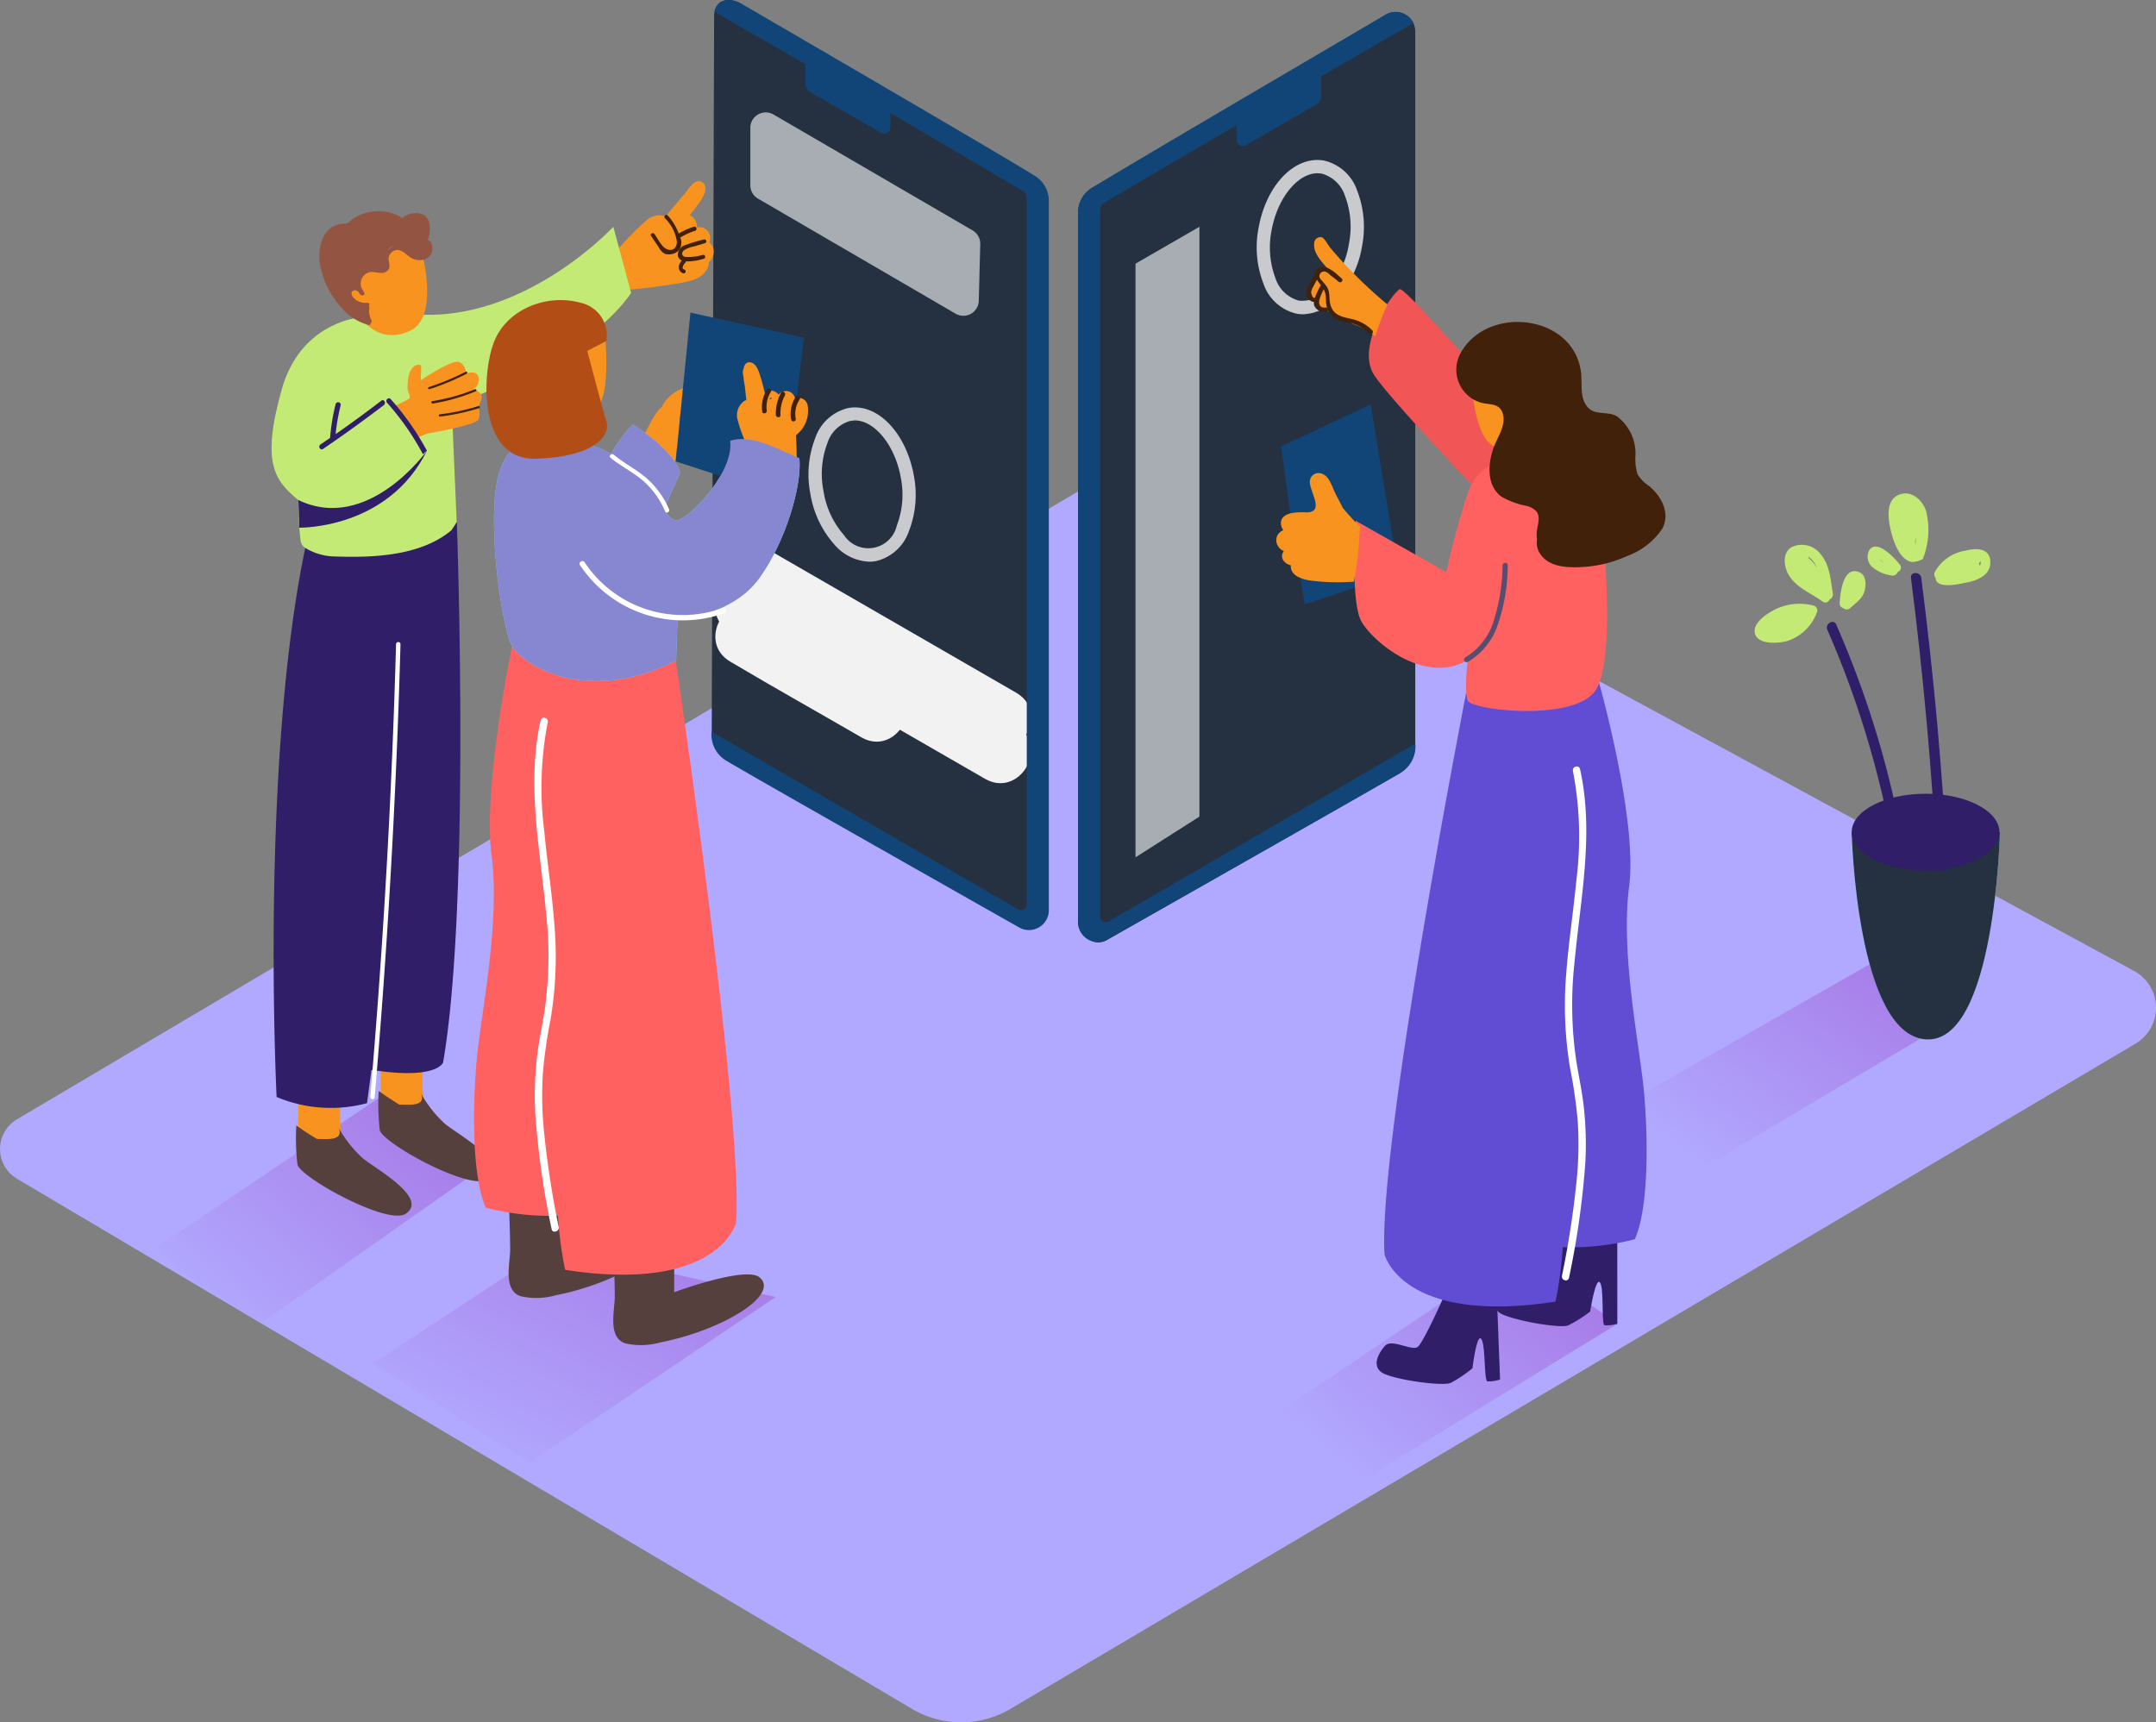 <svg xmlns="http://www.w3.org/2000/svg" xmlns:xlink="http://www.w3.org/1999/xlink" width="220.244" height="175.966" viewBox="0 0 220.244 175.966"><rect x="0" y="0" width="220.244" height="175.966" fill="#808080" stroke="none"/><defs><style>.a{fill:#b1a9ff;}.b{fill:#253140;}.c{fill:#f2f2f2;}.d{fill:#f7931e;}.e{fill:#42210b;}.f{fill:#c3ea75;}.g{fill:url(#a);}.h{fill:url(#b);}.i{fill:url(#c);}.j{fill:url(#d);}.k{fill:#56403d;}.l{fill:#311e69;}.m{fill:#935542;}.n,.y{fill:#fff;}.o{fill:#ff6161;}.p{fill:#6de2fc;}.q{fill:#8787d1;}.r{fill:#614cd4;}.s{opacity:0.79;}.t{fill:#f25555;}.u,.x{fill:#124577;}.v{fill:#ffe8e6;}.w{fill:#b24d16;}.x{opacity:0.7;}.y{opacity:0.6;}</style><linearGradient id="a" x1="1.287" y1="-0.108" x2="0.075" y2="0.841" gradientUnits="objectBoundingBox"><stop offset="0.01" stop-color="#a368dd"/><stop offset="1" stop-color="#b1a9ff"/></linearGradient><linearGradient id="b" x1="1.258" y1="-0.344" x2="0.096" y2="0.823" xlink:href="#a"/><linearGradient id="c" x1="1.178" y1="-0.071" x2="0.422" y2="0.536" xlink:href="#a"/><linearGradient id="d" x1="1.183" y1="-0.101" x2="0.436" y2="0.551" xlink:href="#a"/></defs><path class="a" d="M29.064,157.021l91.425,54.16a9.873,9.873,0,0,0,10.062,0l114.924-67.956a4.271,4.271,0,0,0-.139-7.432L145.806,81.86,29.1,150.927a3.527,3.527,0,0,0-.032,6.094Z" transform="translate(-27.329 -36.593)"/><path class="b" d="M145.507,10.493c6.782,4.246,23.847,14.119,29.651,17.664,1.318.808,1.52,2.012,1.539,3.558v72.227a2.3,2.3,0,0,1-2.965.454L145.1,88.222c-1.426-.839-2.523-1.7-2.523-3.356l.246-73.06C142.807,10.216,144.163,9.654,145.507,10.493Z" transform="translate(-69.872 -10.106)"/><path class="b" d="M233.317,12.316c-7.11,4.214-24.7,14.63-29.966,17.664a2.94,2.94,0,0,0-1.464,2.568v72.265c-.107,1.476,1.558,2.839,2.915,2.063l29.587-16.844a3.388,3.388,0,0,0,1.949-3.016V14.038a2,2,0,0,0-3.022-1.722Z" transform="translate(-91.763 -10.818)"/><path class="c" d="M144.706,103.67l26.017,15c3.527,2.031,6.706-3.419,3.154-5.444L147.886,98.219c-3.527-2.031-6.706,3.419-3.154,5.444Z" transform="translate(-70.093 -42.467)"/><path class="c" d="M144.691,109.013l26.017,15c3.527,2.031,6.706-3.419,3.154-5.444l-26.017-15c-3.527-2.031-6.706,3.419-3.154,5.444Z" transform="translate(-70.079 -44.442)"/><path class="c" d="M144.7,113.815c4.416,2.618,8.92,5.142,13.374,7.722,3.52,2.038,6.7-3.413,3.154-5.444-4.454-2.58-8.939-5.1-13.374-7.722C144.347,106.3,141.174,111.752,144.7,113.815Z" transform="translate(-70.087 -46.209)"/><path class="d" d="M136.58,45.7a1.262,1.262,0,0,0-.069-1.009,1.06,1.06,0,0,0-1.2-.511.774.774,0,0,0,0-.082,1.731,1.731,0,0,0-.063-.4,1.3,1.3,0,0,0-.435-.631,1.091,1.091,0,0,0-.246-.145c.41-.517.82-1.035,1.18-1.583s.738-1.508,0-1.836-1.331.808-1.7,1.23q-.99,1.148-1.956,2.309a1.949,1.949,0,0,0-1.962.416,32.176,32.176,0,0,0-3.047,3.11.53.53,0,0,0,0,.688.549.549,0,0,0-.063.372c.044.24.095.473.151.707a9.083,9.083,0,0,0,.328,1.142.543.543,0,0,0,.631.36.479.479,0,0,0,.479.675q2.422-.227,4.82-.631c1.262-.214,2.694-.5,3.079-1.893a.524.524,0,0,0,0-.259,1.47,1.47,0,0,0,.467-.776A1.262,1.262,0,0,0,136.58,45.7Z" transform="translate(-64.106 -20.933)"/><path class="e" d="M137.124,46.112a6.94,6.94,0,0,0-1.565.7,5.526,5.526,0,0,0-1.123-1.848c-.17-.189-.454.095-.284.284a4.126,4.126,0,0,1,1.224,2.423c-.038.984-.959,1.041-1.508.353-.29-.36-.524-.782-.782-1.167-.145-.214-.492,0-.347.2l.782,1.161a1.659,1.659,0,0,0,.631.669,1.457,1.457,0,0,0,1.4-.341,1.306,1.306,0,0,0,.158-1.35h.05a6.523,6.523,0,0,1,1.5-.675C137.477,46.421,137.37,46.036,137.124,46.112Z" transform="translate(-66.227 -22.95)"/><path class="e" d="M137.739,49.97a2.984,2.984,0,0,1,1.016-.379l1.11-.328a.2.2,0,0,0-.107-.385,17.991,17.991,0,0,0-1.949.593,1.035,1.035,0,0,0-.719.927.631.631,0,0,0,.416.631,1.022,1.022,0,0,0-.322.738.631.631,0,0,0,.461.574.2.2,0,0,0,.107-.385c-.372-.095-.044-.555.095-.7a.189.189,0,0,0,.057-.132,5.615,5.615,0,0,0,1.842-.278.2.2,0,0,0-.107-.385,6.012,6.012,0,0,1-1.2.208,3.274,3.274,0,0,1-.492,0C137.474,50.671,137.411,50.216,137.739,49.97Z" transform="translate(-67.845 -24.418)"/><path class="f" d="M79.862,61.67s-5.6.606-7.488,7.148C70.2,76.5,71.63,78.23,74.027,80.224" transform="translate(-43.562 -29.14)"/><path class="g" d="M59.841,208.758q1.659,1.047,3.337,2.063l22.534-15.835L75.379,187.7,52.1,203.345a82.011,82.011,0,0,0,7.741,5.413Z" transform="translate(-36.473 -75.662)"/><path class="h" d="M103.725,234.007l25.083-16.888-22.881-5.2L87.6,223.957C93.1,227.111,98.262,230.8,103.725,234.007Z" transform="translate(-49.577 -84.603)"/><path class="i" d="M257.743,220.223l-47.125,28.894L203.88,242.2l43.511-29.272Z" transform="translate(-92.501 -84.976)"/><path class="j" d="M313.2,170.889,266.374,198.7l-7.684-7.186L305,165.11Z" transform="translate(-112.733 -67.323)"/><path class="d" d="M80.156,185.26a20.7,20.7,0,0,0-.151,5.4c.057.391.107.808.189,1.23l-4.574-.77V185.26Z" transform="translate(-45.155 -74.762)"/><path class="k" d="M75.288,192.38c1.211.864,2.12,1.375,2.12,1.375.965,0,2.763.227,2.208-1.136a12.466,12.466,0,0,0,2.372,3.022c1.047.972,6.939,4.1,4.479,5.753-1.829,1.23-10.813-3.728-11.065-5.047a23.243,23.243,0,0,1-.114-3.968Z" transform="translate(-45.019 -77.39)"/><path class="d" d="M93.511,179.67a20.7,20.7,0,0,0-.151,5.4c.057.391.107.808.189,1.23L89,185.556V179.7Z" transform="translate(-50.094 -72.698)"/><path class="k" d="M88.626,186.78c1.211.864,2.113,1.4,2.113,1.4.965,0,2.763.227,2.208-1.136a12.466,12.466,0,0,0,2.372,3.022c1.047.972,6.939,4.1,4.479,5.753-1.83,1.23-10.813-3.728-11.065-5.047a23.239,23.239,0,0,1-.107-3.993Z" transform="translate(-49.941 -75.323)"/><path class="l" d="M90.35,94.093s1.432,38.867-1.4,55.207c0,0-.561,1.817-7.318.763l-.454,3.4a14.305,14.305,0,0,1-9.236-.631S70.049,115.081,75.7,93.14" transform="translate(-43.685 -40.757)"/><path class="f" d="M109.635,53.6l-1.823-6.763s-9.621,10.4-21.323,8.832c-1.665.17-3.388.227-5.047.517a7.476,7.476,0,0,0-2.334.845c-2.309,3.243-3.11,7.28-3.356,11.2-.132,2.164-.12,4.347-.114,6.51a32.223,32.223,0,0,0,.227,4.145,1.066,1.066,0,0,0,.517.782,5.968,5.968,0,0,0,2.694.839c4.075.164,9,0,12.182-2.65A9.564,9.564,0,0,0,91.813,77L91.3,65.015S104.563,60.883,109.635,53.6Z" transform="translate(-45.16 -23.666)"/><path class="d" d="M91.259,49.991s1.792,6.542-1.167,7.974-5.047-.7-5.93-2.656-.555-6.529,3.262-7C90.76,47.934,91.259,49.991,91.259,49.991Z" transform="translate(-48.158 -24.192)"/><path class="m" d="M90.1,47.309c.315-.8.442-2.227-.492-2.669a2.044,2.044,0,0,0-2.107.385,2.915,2.915,0,0,0-1.136-.536,4.605,4.605,0,0,0-4.321.934.631.631,0,0,1-.177.126.763.763,0,0,1-.278.032c-2.322.038-2.826,2.669-2.422,4.46a8.971,8.971,0,0,0,2.8,4.795,5.57,5.57,0,0,0,2.094,1.091.17.17,0,0,0,.221-.183.221.221,0,0,0,.069-.309,2.1,2.1,0,0,1-.2-1.262.189.189,0,0,0-.057-.17.208.208,0,0,0-.17-.347,1.634,1.634,0,0,1-1.363-.473c-.214-.227-.391-.669,0-.776a.5.5,0,0,1,.461.126,1.671,1.671,0,0,0,.221.3.208.208,0,0,0,.12.063c.158.05.36-.076.259-.252a1.716,1.716,0,0,0-.189-.334,1.2,1.2,0,0,1,.221-1.5c.543-.486,1.047-.221,1.672-.2a.8.8,0,0,0,.877-.574,2.984,2.984,0,0,0-.095-.776.946.946,0,0,1,.587-.921c.631-.259,1.091.3,1.577.631a1.716,1.716,0,0,0,1.426.284,1.173,1.173,0,0,0,.631-1.893.2.2,0,0,0-.227-.057Zm-4.025.927a.631.631,0,0,1,.309-.259.568.568,0,0,0,.12-.069h.1A1.369,1.369,0,0,0,86.074,48.236Zm3.741-1.382h0a1.89,1.89,0,0,0,.082-.214.842.842,0,0,0-.082.208Z" transform="translate(-46.418 -22.728)"/><path class="n" d="M89.917,114.305q-.5,18.087-1.829,36.129-.372,5.047-.808,10.132a.227.227,0,0,0,.454,0q1.552-18.024,2.29-36.1.208-5.078.347-10.163a.227.227,0,1,0-.454.006Z" transform="translate(-49.459 -48.485)"/><path class="d" d="M133.37,73.091a4.019,4.019,0,0,0-1.893,1.735v.057c-1.192.972-1.375,2.751-2.643,3.627,0,.038-1.192.871-1.2.9s.114-1.628.107-1.615h0c-.41,1.123-.814,2.252-1.167,3.394a.707.707,0,0,0,.183.082l-.132.063-.114.069a.385.385,0,0,1-.227.252.9.9,0,0,0,1.262,1.06l3.829-1.893a10.675,10.675,0,0,0,1.5-.435c0-.4.063-.8.1-1.2a3.356,3.356,0,0,0,.259-3.154.36.36,0,0,1,.069-.069v-.044a2.915,2.915,0,0,0,1.2-1.893C134.525,73.5,133.976,72.808,133.37,73.091Z" transform="translate(-63.842 -33.332)"/><path class="k" d="M115.918,205.9v3.463s7.318-2.719,8.731-1.508c2.107,1.8-3.911,5.419-10.094,6.624a7.3,7.3,0,0,1-3.646.107c-1.823-.631-1.054-3.394-1.06-4.813s-.076-2.984-.107-4.473" transform="translate(-57.733 -82.159)"/><path class="k" d="M132.858,213.539V217s7.318-2.719,8.731-1.508c2.107,1.8-3.911,5.419-10.094,6.624a7.3,7.3,0,0,1-3.646.107c-1.823-.631-1.054-3.394-1.06-4.814s-.076-2.984-.107-4.473" transform="translate(-63.986 -84.979)"/><path class="o" d="M129.606,117s6.939,46.684,6.17,57.491c0,0-1.8,7.223-17.456,4.813,0,0-1.356-5.419-.751-14.6S119.821,117,119.821,117Z" transform="translate(-60.582 -49.564)"/><path class="o" d="M120.851,171.289l-2.359-55.667-10.51-.972s-3.009,14.447-2.107,21.374-1.054,16.106-1.508,20.919c-.4,4.321-.568,11.791.927,15.141A25.963,25.963,0,0,0,120.851,171.289Z" transform="translate(-55.664 -48.697)"/><path class="p" d="M126.9,78.86s4.366,2.706,4.813,4.965c0,0-3.066,6.656-2.858,6.939,3.463,4.517-6.94-2.858-6.94-2.858S124.046,81.573,126.9,78.86Z" transform="translate(-62.246 -35.485)"/><path class="p" d="M131.448,81.327c.36,3.016-3.482,7.211-5.1,8.025-2.2,1.129-3.091-8.132-12.857-8.094-.631,0-3.785-1.35-5.463,2.814s0,16.093,1.11,18.175c.978,1.836,7.495,6.246,16.787,1.527l.139-4.3s5.489-.12,8.391-4.157c2.706-3.785,4.321-9.419,4.063-12.188C136.319,82.179,133.612,80.614,131.448,81.327Z" transform="translate(-56.855 -36.293)"/><path class="q" d="M126.9,78.86s4.366,2.706,4.813,4.965c0,0-3.066,6.656-2.858,6.939,3.463,4.517-6.94-2.858-6.94-2.858S124.046,81.573,126.9,78.86Z" transform="translate(-62.246 -35.485)"/><path class="l" d="M257.92,216.675c0,.139-2.858,6.656-3.5,7.059s-2.624-.871-3.3-.145-1.546,2.252-.05,2.9,5.955,1.262,6.763.9a13.767,13.767,0,0,0,2.2-1.489s.423-3.495.883-3.016.3,4.246.631,4.353a3.66,3.66,0,0,0,1.306-.189L262.43,216" transform="translate(-109.616 -86.109)"/><path class="l" d="M277.328,207.5c0,.139-3.091,6.548-3.754,6.939s-2.593-.959-3.293-.265-1.628,2.2-.151,2.889,5.9,1.457,6.725,1.136a13.765,13.765,0,0,0,2.252-1.413s.543-3.476.99-2.984.145,4.258.473,4.378a3.659,3.659,0,0,0,1.312-.145L281.876,207" transform="translate(-116.666 -82.787)"/><path class="r" d="M259.856,122.15s-9.11,46.684-8.353,57.49c0,0,1.8,7.223,17.456,4.813,0,0,1.356-5.419.751-14.6s-2.258-47.706-2.258-47.706Z" transform="translate(-110.064 -51.465)"/><path class="r" d="M267.39,176.468l2.359-55.667,9.419-.871s4.1,14.346,3.2,21.266,1.054,16.106,1.508,20.919c.4,4.321.568,11.791-.927,15.141A26.147,26.147,0,0,1,267.39,176.468Z" transform="translate(-115.944 -50.646)"/><path class="n" d="M280.246,186.271a93.079,93.079,0,0,0,1.577-10.567,37.627,37.627,0,0,0,.038-5.211,50.789,50.789,0,0,0-.763-5.331,38.678,38.678,0,0,1-.429-9.577c.24-3.28.744-6.536,1.06-9.816a35.2,35.2,0,0,0-.36-11.065c-.107-.473.631-.675.725-.2,1.457,6.542.05,13.166-.561,19.721a39.334,39.334,0,0,0,.189,10.169c.271,1.647.631,3.281.789,4.946a34.7,34.7,0,0,1,.126,5.356,86.616,86.616,0,0,1-1.665,11.753C280.883,186.946,280.157,186.75,280.246,186.271Z" transform="translate(-120.687 -55.925)"/><g class="s" transform="translate(128.376 16.346)"><path class="c" d="M235.571,51.777a3.785,3.785,0,0,1-.669-.057,4.694,4.694,0,0,1-3.394-3.085,10.264,10.264,0,0,1-.492-5.678c.782-4.416,3.716-7.406,6.681-6.883a4.694,4.694,0,0,1,3.394,3.085,10.264,10.264,0,0,1,.492,5.678h0A10.264,10.264,0,0,1,239.136,50,4.965,4.965,0,0,1,235.571,51.777Zm1.47-14.409c-2.019,0-4.1,2.523-4.694,5.823a8.9,8.9,0,0,0,.4,4.921,3.457,3.457,0,0,0,2.385,2.271,3.413,3.413,0,0,0,3.022-1.306A8.9,8.9,0,0,0,240.24,44.6h0a8.9,8.9,0,0,0-.4-4.921,3.457,3.457,0,0,0-2.385-2.271,2.359,2.359,0,0,0-.41-.032Z" transform="translate(-230.822 -36.016)"/></g><path class="t" d="M268.12,74.053c-.94-.379-15.286-17.437-15.986-17.115s-4.574,5.8-2.6,8.794,15.185,16.7,15.185,16.7" transform="translate(-109.149 -27.391)"/><path class="u" d="M243.509,93.9l3.2-1.356L243.931,75.62,234.79,79.9l1.072,7.961,1.337,8.17,6.309-2.126-.99-1.274" transform="translate(-103.911 -34.289)"/><path class="u" d="M138.248,60.73l11.589,2.561-1.962,16.251L136.74,75.934" transform="translate(-67.717 -28.793)"/><path class="d" d="M153.871,73.117a.927.927,0,0,0-1.262-.631,1.041,1.041,0,0,0-.372-.587.934.934,0,0,0-1.054-.044,1.079,1.079,0,0,0-.271.221l-.057-.063a.978.978,0,0,0-1.06-.29.915.915,0,0,0-.29.214,14.673,14.673,0,0,0-.41-1.571c-.151-.517-.41-1.47-1.047-1.583-.416-.076-.631.227-.694.587a1.129,1.129,0,0,0-.044.776,8.328,8.328,0,0,0,.151,1.041c.057.492.107.978.158,1.47h0a.328.328,0,0,0-.233.088,1.779,1.779,0,0,0-.631,2.006,15.33,15.33,0,0,0,1.148,2.965.334.334,0,0,0,.467.151l.05.183a.36.36,0,0,0,.707-.038v-.076a.34.34,0,0,0,.12.063v.4c0,.366.58.366.688.063l.032.29c.044.4.688.36.707-.038v-.322a.41.41,0,0,0,.309-.158.391.391,0,0,0,.252.145.334.334,0,0,0,.347.05v.088a.4.4,0,0,0,.473.271v.12c0,.454.719.517.713.057q0-1.369-.076-2.744a.341.341,0,0,0,.1-.076A3.155,3.155,0,0,0,153.871,73.117Zm-3.842-.688a.233.233,0,0,1,.2,0,.4.4,0,0,0-.044.088h-.214Z" transform="translate(-71.378 -31.761)"/><path class="o" d="M264.244,83.63c-.89.328-4.757.328-6,3.918A81.188,81.188,0,0,0,256.03,95.7l-9.261-5.249s-.555,8.157.555,10.226,6.479,6.63,10.9,4c0,0-.416,3.154,0,4.145s10.592,2.139,12.945-.9.738-17.481.738-17.481" transform="translate(-108.281 -37.246)"/><path class="d" d="M120.564,63.479c0,.1.631,6.2-.763,7.57s-5,.789-5.9-.681-2.006-3.407-1.041-5.678S120.381,61.946,120.564,63.479Z" transform="translate(-58.764 -29.479)"/><path class="v" d="M120.3,69.266a.631.631,0,0,0-.1-.631,2.952,2.952,0,0,0-1.647-1.022,1.262,1.262,0,0,0-1.445.776c-.416,1.382,1.83,1.792,2.751,1.893a.631.631,0,0,0,.631-.631A.549.549,0,0,0,120.3,69.266Z" transform="translate(-60.452 -31.323)"/><path class="e" d="M155.882,74.3a3.154,3.154,0,0,0-.467,2.359.24.24,0,0,0,.467-.088,2.631,2.631,0,0,1,.4-2.006.24.24,0,0,0-.4-.265Z" transform="translate(-74.588 -33.768)"/><path class="e" d="M153.495,73.634a4.416,4.416,0,0,0-.536,2.258c0,.3.486.347.473.038a3.987,3.987,0,0,1,.454-2.025C154.031,73.634,153.615,73.363,153.495,73.634Z" transform="translate(-73.703 -33.515)"/><path class="e" d="M151.206,73.148a3.432,3.432,0,0,0-.473,2.233c.038.3.5.215.467-.088a2.9,2.9,0,0,1,.4-1.893A.233.233,0,0,0,151.206,73.148Z" transform="translate(-72.871 -33.338)"/><path class="n" d="M116.345,178.371a93.088,93.088,0,0,1-1.577-10.567,37.626,37.626,0,0,1-.038-5.211,50.787,50.787,0,0,1,.763-5.331,38.677,38.677,0,0,0,.429-9.576c-.24-3.28-.744-6.536-1.06-9.816a35.2,35.2,0,0,1,.36-11.065c.107-.473-.631-.675-.725-.2-1.457,6.542-.05,13.166.561,19.721a39.335,39.335,0,0,1-.189,10.169c-.271,1.647-.631,3.28-.789,4.946a34.7,34.7,0,0,0-.126,5.356,86.616,86.616,0,0,0,1.665,11.785C115.707,179.046,116.433,178.844,116.345,178.371Z" transform="translate(-59.27 -53.009)"/><path class="d" d="M242.261,95.67c.151-1.167.189-2.34.309-3.514a5.9,5.9,0,0,1-.877-.845c-.315-.341-.631-.694-.921-1.054-.189-.391-.385-.776-.593-1.154l-.233-.479c-.29-.631-.555-1.558-1.262-1.83a.9.9,0,0,0-1.262.7c-.114,1.054,1.672,3.3-.442,3.236a7.57,7.57,0,0,0-1.192.038c-.807.107-1.546.5-1.262,1.426a1.425,1.425,0,0,0,.183.366A1.079,1.079,0,0,0,234.078,94a1.2,1.2,0,0,0,.694.688.776.776,0,0,0-.032.984,1.18,1.18,0,0,0,.744.461.978.978,0,0,0,.05.473c.265.719,1.211.972,1.893,1.085a21.991,21.991,0,0,0,4.5.12C242.046,97.109,242.166,96.4,242.261,95.67Z" transform="translate(-103.615 -38.385)"/><path class="d" d="M240.669,51.974c-.921.845-.807,2.082-.486,3.312a.423.423,0,0,1,.252.095,19.8,19.8,0,0,0,2.221,1.325,14.345,14.345,0,0,0,1.861.858,5.211,5.211,0,0,1,1.773,1.11,27.427,27.427,0,0,1,1.262-3.28,45.782,45.782,0,0,1-5.873-5.829c-.2-.252-.631-1.079-.9-1.047a.631.631,0,0,0-.707.536c-.158,1.047.707,1.893,1.344,2.656C241.464,51.753,240.612,51.974,240.669,51.974Z" transform="translate(-105.815 -24.283)"/><path class="d" d="M240.854,55.27c.221-.189-.1-.5-.322-.322a3.076,3.076,0,0,0-.5.53,2.384,2.384,0,0,0-.486.883,2.268,2.268,0,0,0-.032.233h0a.233.233,0,0,0,0,.1.631.631,0,0,0,.132.454c.227.208.517,0,.669-.189a2.246,2.246,0,0,0,.442-.89c.069-.24.2-.549,0-.757Z" transform="translate(-105.653 -26.638)"/><path class="e" d="M245.613,59.822a4.126,4.126,0,0,0-1.893-1.117c-.965-.259-1.987-.29-2.366-1.413-.227-.675,0-1.319-.4-1.949q-.142-.2-.3-.385c-.088-.114-.164-.189-.214-.252a.631.631,0,0,1-.246-.454.486.486,0,0,1,.631-.435,1.35,1.35,0,0,1,.479.341l.038.038c.284.2.549.416.808.631s.543-.132.322-.322c-.524-.448-1.628-1.6-2.391-1.041a.707.707,0,0,0-.347.631h0a7.923,7.923,0,0,0-.631,1.167,1.66,1.66,0,0,0-.233.908.915.915,0,0,0,.776.744,1.055,1.055,0,0,0,0,.3,1.073,1.073,0,0,0,1.262.675.17.17,0,0,0,.158-.151,2.315,2.315,0,0,0,.631.757,3.432,3.432,0,0,0,1.533.536,3.785,3.785,0,0,1,2.025,1.079.229.229,0,0,0,.36-.284Zm-5.867-3.35h-.05c-.208.1-.341-.492-.341-.574a1.779,1.779,0,0,1,.259-.631c.1-.214.221-.423.341-.631a5.683,5.683,0,0,0,.391.555h0a7.044,7.044,0,0,0-.6,1.281Zm1.072,1c-.631.088-.744-.467-.568-.965a6.8,6.8,0,0,1,.385-.883,1.26,1.26,0,0,1,.069.132c.252.555.082,1.186.284,1.76a.233.233,0,0,0-.145-.044Z" transform="translate(-105.416 -26.056)"/><path class="p" d="M327.17,144.86s.473,20.686,7.57,21.178,7.57-21.178,7.57-21.178" transform="translate(-138.012 -59.848)"/><path class="b" d="M327.17,144.86s.473,20.686,7.57,21.178,7.57-21.178,7.57-21.178" transform="translate(-138.012 -59.848)"/><ellipse class="l" cx="7.545" cy="3.918" rx="7.545" ry="3.918" transform="translate(189.158 81.094)"/><path class="l" d="M331.175,134.965a98.712,98.712,0,0,0-7.066-23.859c-.271-.631-1.18-.082-.908.53a97.712,97.712,0,0,1,6.94,23.607C330.273,135.912,331.257,135.628,331.175,134.965Z" transform="translate(-136.528 -47.285)"/><path class="l" d="M340.514,133.355q-.776-15.021-2.694-29.947c-.082-.662-1.142-.669-1.054,0q1.893,14.888,2.688,29.9C339.808,133.311,340.161,133.33,340.514,133.355Z" transform="translate(-141.552 -44.363)"/><path class="f" d="M317.474,108.069a5.6,5.6,0,0,0-3.722.3c-.845.372-2.605,1.445-2.258,2.593s2.473.972,3.325.713a4.82,4.82,0,0,0,2.915-2.713.586.586,0,0,0,.038-.126.5.5,0,0,0-.3-.763Z" transform="translate(-132.208 -46.198)"/><path class="f" d="M321.242,103.3c-.221-1.363-.309-2.946-1.262-4.038a2.4,2.4,0,0,0-2.959-.7c-.99.606-.795,2.063-.227,2.934.814,1.262,2.252,1.779,3.407,2.624a.448.448,0,0,0,.707-.221A.555.555,0,0,0,321.242,103.3Zm-1.609-2.587a4.076,4.076,0,0,0-.877-1.047v-.132a2.826,2.826,0,0,1,.877,1.186Z" transform="translate(-134.008 -42.659)"/><path class="f" d="M327.266,102.726c-1.7-.763-1.993,2.151-2.038,3.154a.454.454,0,0,0,.347.486.53.53,0,0,0,.732,0c.574-.517,1.3-1,1.476-1.8C327.929,103.956,327.929,103.023,327.266,102.726Z" transform="translate(-137.294 -44.249)"/><path class="f" d="M336.984,91.848c-.36-1.173-1.552-2.24-2.833-1.678s-1.066,2.322-.82,3.463.9,3.192,2.221,3.388a2.454,2.454,0,0,0,1.085-.3A8.025,8.025,0,0,0,336.984,91.848ZM335.854,95h0a5.05,5.05,0,0,0,.038-.574,3.439,3.439,0,0,1,0,.845.83.83,0,0,0-.038-.284Z" transform="translate(-140.217 -39.603)"/><path class="f" d="M343.7,99.206a4.294,4.294,0,0,0-3.11,2.189.555.555,0,0,0,.088.587c.044,1.211,2.523.6,3.192.467,1.11-.214,2.448-.77,2.4-2.113C346.226,98.866,344.756,98.922,343.7,99.206Zm1.476,1.527a.631.631,0,0,0-.069-.24,1.69,1.69,0,0,0,.139-.214A.4.4,0,0,1,345.179,100.733Z" transform="translate(-142.949 -42.937)"/><path class="f" d="M333.06,100.5c-.486-.631-2.353-2.719-3.154-1.5a1.413,1.413,0,0,0,.3,1.7,3.855,3.855,0,0,0,1.993.877.543.543,0,0,0,.631-.366.454.454,0,0,0,.227-.713Zm-2.164-.593h0l.53.36-.088-.038a1.262,1.262,0,0,1-.423-.322Z" transform="translate(-138.962 -42.782)"/><path class="d" d="M265.821,64.773c-.58.366-.555,9.513,2.05,10.649,3.394,1.476,6.126-2.523,6.447-4.706S272.533,60.521,265.821,64.773Z" transform="translate(-115.252 -29.833)"/><path class="e" d="M282.869,79.033a4,4,0,0,1-1.211-1.224,5.437,5.437,0,0,1-.214-1.893,4.735,4.735,0,0,0-1.893-4.031c-.908-.543-2.2-.063-2.959-.9-.858-.94-.58-2.328-.694-3.476-.631-5.981-9.419-7.066-12.251-2.189a3.514,3.514,0,0,0,1.035,4.713,3.47,3.47,0,0,0,1.4.549c.732.114,1.445.095,1.76.889.467,1.18-.4,2.4-.82,3.451-.631,1.634-.871,3.981.719,5.167a8.2,8.2,0,0,0,2.574.953,2.026,2.026,0,0,1,1.009.561c.429.53.158,1.262.069,1.893a2.954,2.954,0,0,0,0,.965,2.038,2.038,0,0,0,.486,1.7c.953,1.161,2.713,1.2,4.1,1.129a12.806,12.806,0,0,0,4.668-1.148,7.354,7.354,0,0,0,3.564-2.807C285,81.733,284.105,80.086,282.869,79.033Z" transform="translate(-114.378 -29.356)"/><path class="q" d="M131.448,81.327c.36,3.016-3.482,7.211-5.1,8.025-2.2,1.129-3.091-8.132-12.857-8.094-.631,0-3.785-1.35-5.463,2.814s0,16.093,1.11,18.175c.978,1.836,7.495,6.246,16.787,1.527l.139-4.3s5.489-.12,8.391-4.157c2.706-3.785,4.321-9.419,4.063-12.188C136.319,82.179,133.612,80.614,131.448,81.327Z" transform="translate(-56.855 -36.293)"/><path class="n" d="M135.792,105.773a12.024,12.024,0,0,1-14.1-4.675c-.2-.3-.675,0-.479.278a12.617,12.617,0,0,0,14.718,4.933C136.278,106.189,136.133,105.653,135.792,105.773Z" transform="translate(-61.968 -43.649)"/><path class="n" d="M132.121,89.275a8.94,8.94,0,0,0-2.164-3.053c-1.066-.972-2.378-1.59-3.489-2.523-.221-.183-.543.132-.322.322,1.047.858,2.284,1.451,3.312,2.334a8.611,8.611,0,0,1,2.271,3.154C131.843,89.767,132.234,89.546,132.121,89.275Z" transform="translate(-63.779 -37.251)"/><path class="w" d="M118.348,62.877,116.4,63.9s1.508,5.722,1.956,7.223-1.356,3.615-7.223,3.785-5.571-8.731-4.214-12.037,5.419-4.813,8.731-3.911A3.407,3.407,0,0,1,118.348,62.877Z" transform="translate(-56.409 -28.044)"/><path class="d" d="M99.146,71.5a1.129,1.129,0,0,0,.524-1.18c-.12-.839-1.262-.429-1.262-.429s-.088-1.154-.934-1.192-3.722,1.893-3.722,1.893l.057-1.356c-.032-.24-.183-.29-.461-.208-.77.233-.9,1.369-.934,2.044a2.019,2.019,0,0,0,.082.751c.063.183.233.416.1.631a9.816,9.816,0,0,1-1.747.833l.164.315q.24.284.467.574a10.511,10.511,0,0,1,1.64,2.372l1.407-.536s4.908-.814,5.135-1.445a2.214,2.214,0,0,0,0-1.262l.284-.732C100.231,71.81,99.146,71.5,99.146,71.5Z" transform="translate(-50.777 -31.735)"/><path class="e" d="M96.721,71.87a25.587,25.587,0,0,0,3.785-1.577c.126-.063.208.139.082.208A25.588,25.588,0,0,1,96.8,72.078C96.67,72.116,96.588,71.914,96.721,71.87Z" transform="translate(-52.919 -32.319)"/><path class="e" d="M97.267,74.352a19.469,19.469,0,0,0,4.385-1.224.114.114,0,0,1,.082.208A19.726,19.726,0,0,1,97.318,74.6C97.154,74.592,97.129,74.378,97.267,74.352Z" transform="translate(-53.113 -33.369)"/><path class="e" d="M98.486,76.71a22.618,22.618,0,0,0,3.974-.852.114.114,0,0,1,.082.208,22.862,22.862,0,0,1-4.031.871C98.372,76.956,98.347,76.736,98.486,76.71Z" transform="translate(-53.562 -34.377)"/><path class="l" d="M93.634,80.318l.4-.36a27.209,27.209,0,0,0-3.7-5.268c-.227-.252-.6.12-.372.372a26.629,26.629,0,0,1,3.665,5.255Z" transform="translate(-50.425 -33.915)"/><path class="l" d="M85.363,74.967q-2.29,1.76-4.662,3.413a20.294,20.294,0,0,1,.511-2.934.265.265,0,0,0-.511-.139,21.077,21.077,0,0,0-.568,3.457l-.99.681c-.278.189,0,.631.265.454q3.154-2.145,6.214-4.479C85.893,75.213,85.634,74.753,85.363,74.967Z" transform="translate(-46.413 -34.028)"/><path class="l" d="M88.775,83.09s-6.012,8.46-13.135,5.047l.095,2.82S84.781,91.165,88.775,83.09Z" transform="translate(-45.162 -37.047)"/><path class="x" d="M268.336,101.515a19.557,19.557,0,0,1-.858,5.495,6.592,6.592,0,0,1-2.959,3.911c-.29.177,0,.631.265.454a6.94,6.94,0,0,0,3.072-3.823,19.332,19.332,0,0,0,1.009-6.037.265.265,0,0,0-.53,0Z" transform="translate(-114.84 -43.75)"/><path class="y" d="M148.83,29.887v5.867a1.577,1.577,0,0,0,.782,1.363L169.8,48.876a1.577,1.577,0,0,0,2.366-1.319l.151-5.785a1.577,1.577,0,0,0-.782-1.407L151.2,28.524a1.577,1.577,0,0,0-2.372,1.363Z" transform="translate(-72.18 -16.825)"/><g class="s" transform="translate(82.588 41.624)"><path class="c" d="M160.865,90.068a10.264,10.264,0,0,1-2.429-5.16h0a10.264,10.264,0,0,1,.492-5.678,4.705,4.705,0,0,1,3.394-3.085c2.959-.53,5.892,2.523,6.681,6.883a10.264,10.264,0,0,1-.492,5.678,4.7,4.7,0,0,1-3.394,3.085,3.785,3.785,0,0,1-.669.057A4.965,4.965,0,0,1,160.865,90.068Zm1.7-12.617a3.417,3.417,0,0,0-2.385,2.271,8.9,8.9,0,0,0-.4,4.921h0a8.9,8.9,0,0,0,2.082,4.479,2.984,2.984,0,0,0,5.406-.965,8.9,8.9,0,0,0,.4-4.921c-.587-3.293-2.675-5.823-4.694-5.823a2.36,2.36,0,0,0-.41.063Z" transform="translate(-158.242 -76.085)"/></g><path class="y" d="M211.2,50.6v60.651l6.529-4.157V46.83Z" transform="translate(-95.203 -23.662)"/><path class="u" d="M236.146,13.184l-9.419,5.438v2.012a.965.965,0,0,1-.479.852l-7.2,4.164a.631.631,0,0,1-.953-.549v-1.5l-13.526,7.93a.858.858,0,0,0-.423.738v72.2a.58.58,0,0,0,.877.5l31.322-18.156a3.1,3.1,0,0,1-1.382,2.883c-1.621,1.035-30.155,17.178-30.155,17.178a2.039,2.039,0,0,1-2.915-1.672V32.577a2.971,2.971,0,0,1,1.224-2.41c1.306-.946,30.206-17.841,30.206-17.841a2.044,2.044,0,0,1,2.826.858Z" transform="translate(-91.766 -10.828)"/><path class="u" d="M142.826,11.3l9.312,5.375v2.012a.965.965,0,0,0,.479.833l7.242,4.145a.631.631,0,0,0,.953-.549V21.65L174.318,29.6a.858.858,0,0,1,.423.738v72.183a.58.58,0,0,1-.877.5L142.542,84.869a3.1,3.1,0,0,0,1.382,2.883c1.621,1.035,30.155,17.178,30.155,17.178a2.039,2.039,0,0,0,2.915-1.672V30.621a2.971,2.971,0,0,0-1.224-2.41c-1.306-.946-30.42-17.866-30.42-17.866S143.312,9.412,142.826,11.3Z" transform="translate(-69.853 -10.109)"/></svg>